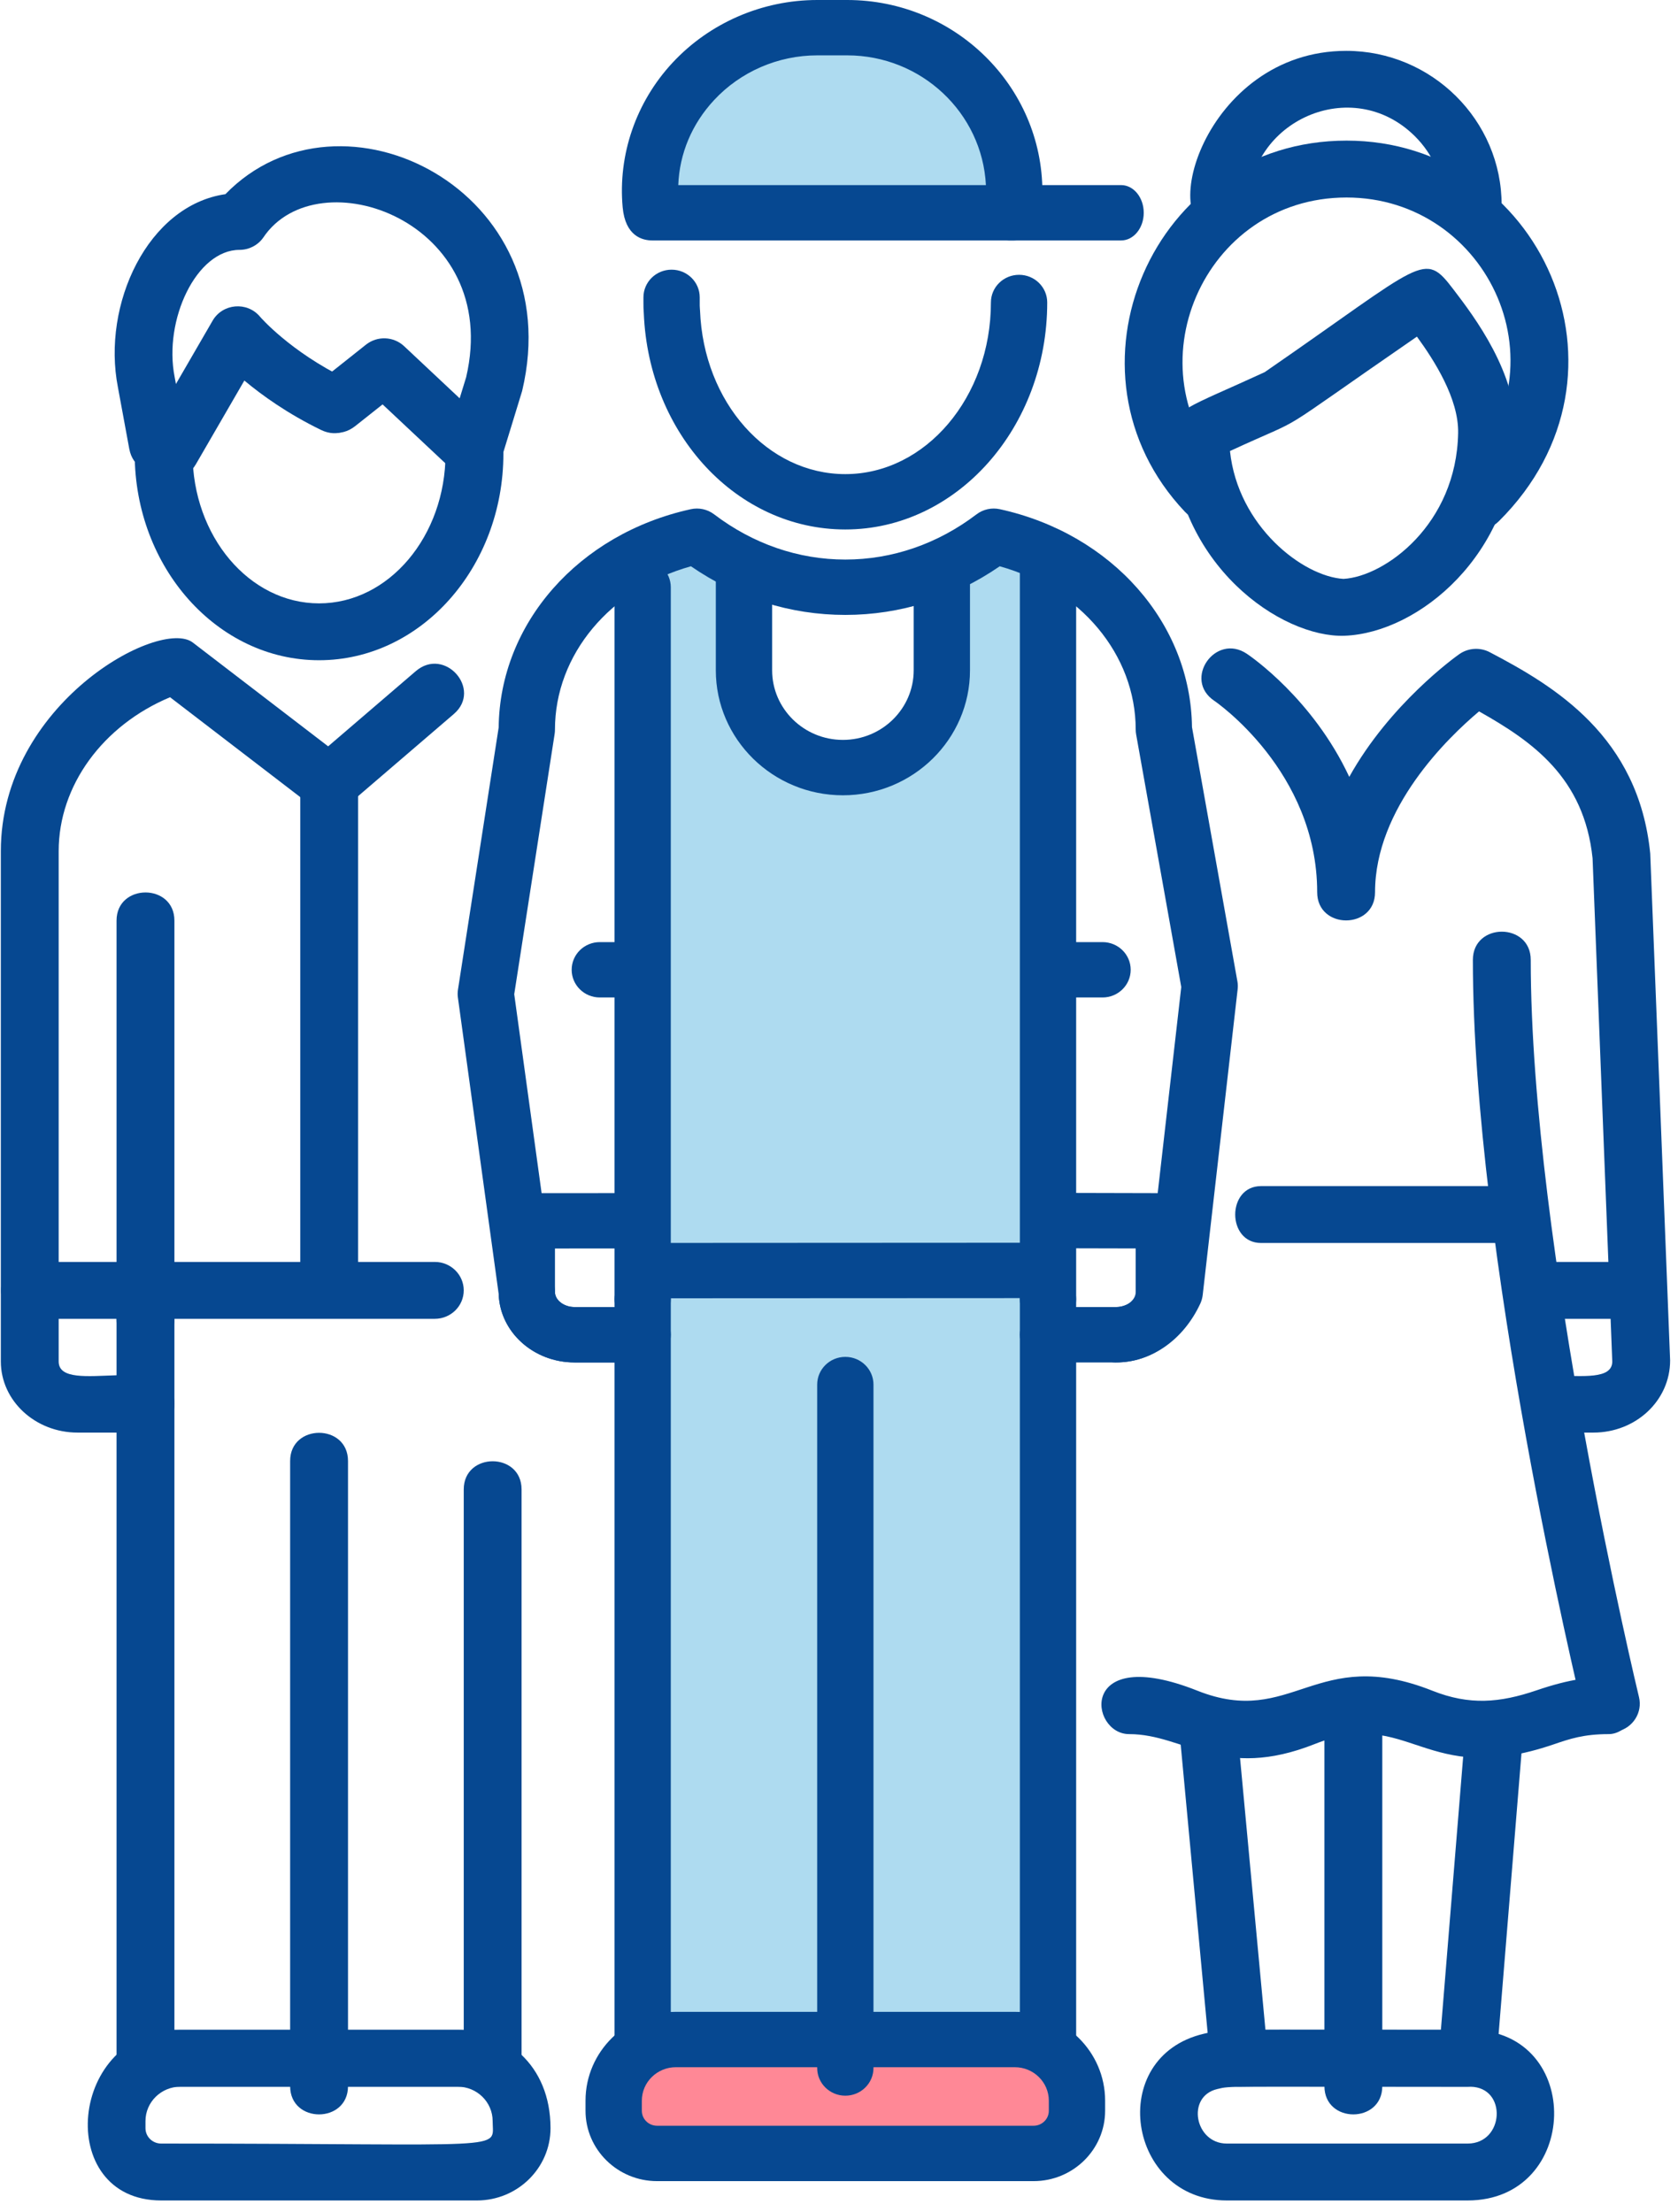 <?xml version="1.0" encoding="UTF-8"?>
<svg width="66px" height="87px" viewBox="0 0 66 87" version="1.1" xmlns="http://www.w3.org/2000/svg" xmlns:xlink="http://www.w3.org/1999/xlink">
    <!-- Generator: Sketch 57.1 (83088) - https://sketch.com -->
    <title>apprenticeships</title>
    <desc>Created with Sketch.</desc>
    <g id="apprenticeships" stroke="none" stroke-width="1" fill="none" fill-rule="evenodd">
        <g id="Group-4">
            <g id="Group-2" transform="translate(18, 0)">
                <g id="Group">
                    <path d="M7.276,21.414 L7.276,80.019 L23.221,80.019 L23.221,21.414 L20.564,21.04 L18.665,22.534 L18.665,26.266 C18.665,28.122 17.136,29.626 15.249,29.626 C13.362,29.626 11.832,28.122 11.832,26.266 L11.832,22.534 L7.276,21.414 Z" id="Fill-184" fill="#AEDBF0"></path>
                    <path d="M7.276,8.722 L22.462,8.722 L22.462,7.512 C22.462,3.439 19.104,0.137 14.961,0.137 L14.824,0.137 C10.579,0.137 7.204,3.597 7.328,7.769 C7.344,8.31 7.332,8.668 7.276,8.722 Z" id="Fill-186" fill="#AEDBF0"></path>
                    <path d="M25.897,53.579 C25.286,53.579 24.79,53.091 24.79,52.49 C24.79,51.888 25.286,51.401 25.897,51.401 C26.443,51.401 26.883,50.942 27.126,50.499 L28.462,38.815 L26.687,28.881 C26.676,28.819 26.67,28.756 26.67,28.693 C26.67,25.74 24.495,23.158 21.322,22.269 C19.501,23.523 17.412,24.182 15.249,24.182 C13.085,24.182 10.997,23.523 9.176,22.269 C6.003,23.158 3.828,25.74 3.828,28.693 C3.828,28.748 3.824,28.803 3.816,28.857 L2.226,39.098 L3.818,50.663 C3.825,50.712 3.828,50.761 3.828,50.81 C3.828,51.13 4.182,51.401 4.6,51.401 L7.277,51.401 C7.888,51.401 8.384,51.888 8.384,52.49 C8.384,53.091 7.888,53.579 7.277,53.579 L4.6,53.579 C2.983,53.579 1.662,52.381 1.615,50.892 L0.011,39.235 C-0.004,39.132 -0.003,39.027 0.012,38.925 L1.614,28.608 C1.656,24.519 4.751,20.997 9.169,20.025 C9.49,19.954 9.827,20.028 10.088,20.226 C11.618,21.39 13.403,22.005 15.249,22.005 C17.094,22.005 18.879,21.39 20.41,20.226 C20.67,20.028 21.006,19.954 21.329,20.025 C25.742,20.995 28.835,24.511 28.884,28.594 L30.67,38.593 C30.689,38.695 30.692,38.799 30.68,38.902 L29.305,50.931 C29.291,51.045 29.26,51.156 29.213,51.26 C28.551,52.69 27.281,53.579 25.897,53.579 Z" id="Fill-294" fill="#064891"></path>
                    <path d="M15.249,20.822 C10.994,20.822 7.517,17.091 7.322,12.323 C7.309,12.177 7.308,12.043 7.308,11.895 L7.308,11.694 C7.308,11.092 7.804,10.605 8.415,10.605 C9.027,10.605 9.522,11.092 9.522,11.694 L9.522,11.895 C9.522,11.983 9.52,12.062 9.529,12.15 C9.531,12.171 9.533,12.192 9.534,12.213 C9.671,15.82 12.181,18.645 15.249,18.645 C18.406,18.645 20.975,15.617 20.975,11.895 C20.975,11.294 21.471,10.807 22.083,10.807 C22.694,10.807 23.19,11.294 23.19,11.895 C23.19,16.818 19.628,20.822 15.249,20.822 Z" id="Fill-295" fill="#064891"></path>
                    <path d="M6.878,53.579 L4.6,53.579 C2.953,53.579 1.614,52.336 1.614,50.81 L1.614,48.01 C1.614,47.409 2.109,46.922 2.72,46.922 L7.086,46.92 L7.087,46.92 C7.698,46.92 8.194,47.407 8.194,48.008 C8.195,48.609 7.699,49.096 7.087,49.097 L3.828,49.098 L3.828,50.81 C3.828,51.13 4.182,51.401 4.6,51.401 L6.878,51.401 C7.489,51.401 7.985,51.888 7.985,52.49 C7.985,53.091 7.489,53.579 6.878,53.579 Z" id="Fill-296" fill="#064891"></path>
                    <path d="M7.884,51.056 C7.272,51.056 6.777,50.569 6.776,49.968 C6.776,49.367 7.272,48.88 7.883,48.879 L22.889,48.871 L22.89,48.871 C23.501,48.871 23.996,49.359 23.997,49.959 C23.997,50.561 23.501,51.048 22.89,51.049 L7.884,51.056 L7.884,51.056 Z" id="Fill-297" fill="#064891"></path>
                    <path d="M25.897,53.579 L23.221,53.579 C22.61,53.579 22.114,53.091 22.114,52.49 C22.114,51.888 22.61,51.401 23.221,51.401 L25.897,51.401 C26.316,51.401 26.67,51.13 26.67,50.81 L26.67,49.096 L23.684,49.089 C23.073,49.087 22.578,48.599 22.58,47.998 C22.581,47.397 23.077,46.912 23.687,46.912 C23.688,46.912 23.689,46.912 23.69,46.912 L27.78,46.922 C28.39,46.923 28.884,47.41 28.884,48.01 L28.884,50.81 C28.884,52.336 27.544,53.579 25.897,53.579 Z" id="Fill-298" fill="#064891"></path>
                    <path d="M7.277,81.294 C6.665,81.294 6.17,80.807 6.17,80.206 L6.17,51.089 C6.17,50.489 6.665,50.001 7.277,50.001 C7.888,50.001 8.384,50.489 8.384,51.089 L8.384,80.206 C8.384,80.807 7.888,81.294 7.277,81.294 Z" id="Fill-299" fill="#064891"></path>
                    <path d="M23.221,81.294 C22.61,81.294 22.114,80.807 22.114,80.206 L22.114,51.089 C22.114,50.489 22.61,50.001 23.221,50.001 C23.833,50.001 24.328,50.489 24.328,51.089 L24.328,80.206 C24.328,80.807 23.833,81.294 23.221,81.294 Z" id="Fill-300" fill="#064891"></path>
                    <path d="M7.277,52.178 C6.665,52.178 6.17,51.691 6.17,51.089 L6.17,23.094 C6.17,22.492 6.665,22.005 7.277,22.005 C7.888,22.005 8.384,22.492 8.384,23.094 L8.384,51.089 C8.384,51.691 7.888,52.178 7.277,52.178 Z" id="Fill-301" fill="#064891"></path>
                    <path d="M23.221,52.178 C22.61,52.178 22.114,51.691 22.114,51.089 L22.114,22.347 C22.114,21.745 22.61,21.258 23.221,21.258 C23.833,21.258 24.328,21.745 24.328,22.347 L24.328,51.089 C24.328,51.691 23.833,52.178 23.221,52.178 Z" id="Fill-302" fill="#064891"></path>
                    <path d="M21.771,80.088 L8.578,80.088 C7.189,80.088 6.063,81.195 6.063,82.561 L6.063,82.841 C6.063,83.794 6.849,84.567 7.819,84.567 L22.53,84.567 C23.5,84.567 24.286,83.794 24.286,82.841 L24.286,82.561 C24.286,81.195 23.16,80.088 21.771,80.088 Z" id="Fill-187" fill="#FF8896"></path>
                    <path d="M8.583,81.294 C7.845,81.294 7.245,81.885 7.245,82.61 L7.245,83.007 C7.245,83.332 7.513,83.596 7.844,83.596 L22.653,83.596 C22.984,83.596 23.253,83.332 23.253,83.007 L23.253,82.61 C23.253,81.885 22.653,81.294 21.915,81.294 L8.583,81.294 Z M22.653,85.774 L7.844,85.774 C6.293,85.774 5.03,84.533 5.03,83.007 L5.03,82.61 C5.03,80.684 6.624,79.117 8.583,79.117 L21.915,79.117 C23.874,79.117 25.467,80.684 25.467,82.61 L25.467,83.007 C25.467,84.533 24.205,85.774 22.653,85.774 L22.653,85.774 Z" id="Fill-303" fill="#064891"></path>
                    <path d="M15.249,82.414 C14.637,82.414 14.142,81.927 14.142,81.326 L14.142,54.449 C14.142,53.848 14.637,53.36 15.249,53.36 C15.86,53.36 16.356,53.848 16.356,54.449 L16.356,81.326 C16.356,81.927 15.86,82.414 15.249,82.414 Z" id="Fill-304" fill="#064891"></path>
                    <path d="M15.154,31.275 C12.398,31.275 10.155,29.07 10.155,26.36 L10.155,22.72 C10.155,22.119 10.651,21.632 11.263,21.632 C11.874,21.632 12.37,22.119 12.37,22.72 L12.37,26.36 C12.37,27.869 13.619,29.097 15.154,29.097 C16.689,29.097 17.938,27.869 17.938,26.36 L17.938,22.72 C17.938,22.119 18.434,21.632 19.045,21.632 C19.657,21.632 20.152,22.119 20.152,22.72 L20.152,26.36 C20.152,29.07 17.91,31.275 15.154,31.275 Z" id="Fill-305" fill="#064891"></path>
                    <path d="M8.678,7.279 L20.778,7.279 C20.634,4.442 18.242,2.177 15.321,2.177 L14.144,2.177 C12.605,2.177 11.126,2.818 10.087,3.936 C9.213,4.875 8.725,6.043 8.678,7.279 Z M21.893,9.456 L7.656,9.456 C7.266,9.456 6.595,9.287 6.491,8.153 C6.302,6.083 7.017,4.01 8.453,2.466 C9.91,0.899 11.984,-2.29150032e-13 14.144,-2.29150032e-13 L15.321,-2.29150032e-13 C19.555,-2.29150032e-13 23,3.387 23,7.549 L23,8.368 C23,8.969 22.504,9.456 21.893,9.456 L21.893,9.456 Z" id="Fill-306" fill="#064891"></path>
                    <path d="M26.096,9.456 L21.675,9.456 C21.184,9.456 20.786,8.969 20.786,8.368 C20.786,7.767 21.184,7.279 21.675,7.279 L26.096,7.279 C26.588,7.279 26.986,7.767 26.986,8.368 C26.986,8.969 26.588,9.456 26.096,9.456 Z" id="Fill-307" fill="#064891"></path>
                    <path d="M25.366,39.226 L23.885,39.226 C23.274,39.226 22.778,38.738 22.778,38.137 C22.778,37.536 23.274,37.049 23.885,37.049 L25.366,37.049 C25.978,37.049 26.473,37.536 26.473,38.137 C26.473,38.738 25.978,39.226 25.366,39.226 Z" id="Fill-323" fill="#064891"></path>
                    <path d="M7.072,39.226 L5.592,39.226 C4.98,39.226 4.485,38.738 4.485,38.137 C4.485,37.536 4.98,37.049 5.592,37.049 L7.072,37.049 C7.684,37.049 8.179,37.536 8.179,38.137 C8.179,38.738 7.684,39.226 7.072,39.226 Z" id="Fill-324" fill="#064891"></path>
                </g>
            </g>
            <g id="Group-3" transform="translate(0, 2)" fill="#064891">
                <path d="M12.55,23.964 C8.551,23.964 5.298,20.318 5.298,15.837 C5.298,14.359 7.574,14.357 7.574,15.837 C7.574,19.085 9.806,21.728 12.55,21.728 C15.293,21.728 17.524,19.085 17.524,15.837 C17.524,14.359 19.8,14.357 19.8,15.837 C19.8,20.318 16.547,23.964 12.55,23.964" id="Fill-213"></path>
                <path d="M19.377,80.06 L5.722,80.06 C5.094,80.06 4.584,79.56 4.584,78.942 L4.584,49.863 C4.584,48.386 6.86,48.383 6.86,49.863 L6.86,77.824 L18.24,77.824 L18.24,56.574 C18.24,55.096 20.515,55.094 20.515,56.574 L20.515,78.942 C20.515,79.56 20.006,80.06 19.377,80.06" id="Fill-214"></path>
                <path d="M4.584,49.863 L4.584,34.205 C4.584,32.728 6.86,32.726 6.86,34.205 L6.86,49.863 C6.86,51.341 4.584,51.343 4.584,49.863" id="Fill-215"></path>
                <path d="M11.412,80.04 L11.412,55.455 C11.412,53.978 13.688,53.976 13.688,55.455 L13.688,80.04 C13.688,81.518 11.412,81.521 11.412,80.04" id="Fill-216"></path>
                <path d="M7.097,80.06 C6.339,80.06 5.722,80.667 5.722,81.412 L5.722,81.692 C5.722,82.026 5.999,82.297 6.338,82.297 C20.256,82.297 19.377,82.605 19.377,81.412 C19.377,80.667 18.761,80.06 18.002,80.06 L7.097,80.06 Z M18.761,84.534 L6.338,84.534 C2.11,84.534 2.668,77.824 7.097,77.824 L18.002,77.824 C19.841,77.824 21.653,79.17 21.653,81.692 C21.653,83.259 20.355,84.534 18.761,84.534 L18.761,84.534 Z" id="Fill-217"></path>
                <path d="M17.102,49.863 L1.171,49.863 C-0.333,49.863 -0.336,47.626 1.171,47.626 L17.102,47.626 C17.73,47.626 18.24,48.127 18.24,48.745 C18.24,49.363 17.73,49.863 17.102,49.863" id="Fill-218"></path>
                <path d="M5.722,54.337 L3.048,54.337 C1.385,54.337 0.033,53.083 0.033,51.541 L0.033,31.47 C0.033,25.672 6.29,22.278 7.583,23.268 L12.907,27.35 L16.353,24.394 C17.491,23.419 18.98,25.109 17.85,26.079 L13.696,29.643 C13.285,29.995 12.677,30.011 12.247,29.682 L6.689,25.419 C4.046,26.524 2.308,28.892 2.308,31.47 L2.308,51.541 C2.308,52.964 6.86,51.006 6.86,53.218 C6.86,53.836 6.35,54.337 5.722,54.337" id="Fill-219"></path>
                <path d="M57.725,80.06 L48.735,80.06 C48.148,80.06 47.656,79.62 47.603,79.044 L46.435,66.556 C46.297,65.087 48.563,64.873 48.701,66.351 L49.773,77.824 L56.674,77.824 L57.627,66.141 C57.746,64.659 60.015,64.849 59.895,66.318 L58.859,79.031 C58.812,79.613 58.319,80.06 57.725,80.06" id="Fill-221"></path>
                <path d="M62.251,65.258 C62.074,64.528 57.932,47.253 57.932,35.748 C57.932,34.27 60.208,34.268 60.208,35.748 C60.208,46.993 64.422,64.565 64.466,64.741 C64.611,65.342 64.232,65.945 63.621,66.088 C62.999,66.23 62.395,65.852 62.251,65.258" id="Fill-222"></path>
                <path d="M52.093,80.04 L52.093,65.279 C52.093,63.801 54.369,63.799 54.369,65.279 L54.369,80.04 C54.369,81.518 52.093,81.521 52.093,80.04" id="Fill-223"></path>
                <path d="M47.877,80.153 C46.645,80.445 46.996,82.297 48.252,82.297 L57.726,82.297 C59.17,82.297 59.29,80.085 57.839,80.062 C47.991,80.06 48.446,80.019 47.877,80.153 Z M57.726,84.534 L48.252,84.534 C44.341,84.534 43.475,78.892 47.346,77.979 C48.219,77.772 47.819,77.824 57.883,77.825 C62.323,77.895 62.146,84.534 57.726,84.534 L57.726,84.534 Z" id="Fill-224"></path>
                <path d="M62.675,54.337 L61.196,54.337 C59.693,54.337 59.69,52.1 61.196,52.1 C62.221,52.1 63.415,52.258 63.415,51.541 L62.64,31.755 C62.309,28.57 60.263,27.152 58.175,25.976 C56.948,27.008 54.084,29.77 54.084,33.087 C54.084,34.565 51.808,34.567 51.808,33.087 C51.808,28.328 47.802,25.586 47.761,25.559 C46.518,24.725 47.802,22.878 49.043,23.711 C49.189,23.808 51.641,25.487 53.07,28.551 C54.67,25.677 57.239,23.836 57.396,23.726 C57.748,23.478 58.212,23.448 58.593,23.647 C61.15,24.986 64.451,26.957 64.908,31.569 C64.913,31.616 65.688,51.451 65.69,51.498 C65.691,53.083 64.338,54.337 62.675,54.337" id="Fill-225"></path>
                <path d="M64.268,49.863 L60.912,49.863 C59.408,49.863 59.406,47.626 60.912,47.626 L64.268,47.626 C64.896,47.626 65.406,48.127 65.406,48.745 C65.406,49.363 64.896,49.863 64.268,49.863" id="Fill-239"></path>
                <path d="M51.723,66.581 C48.043,68.044 46.618,66.195 44.411,66.195 C42.842,66.195 42.385,62.614 47.103,64.49 C50.837,65.971 51.75,62.665 56.343,64.49 C57.796,65.066 58.984,64.969 60.441,64.472 C65.62,62.701 64.665,66.195 63.274,66.195 C62.288,66.195 61.741,66.382 61.107,66.599 C56.005,68.339 55.458,65.098 51.723,66.581" id="Fill-246"></path>
                <path d="M11.81,48.372 L11.81,28.8 C11.81,27.322 14.085,27.32 14.085,28.8 L14.085,48.372 C14.085,49.85 11.81,49.852 11.81,48.372" id="Fill-247"></path>
                <path d="M59.508,46.881 L49.601,46.881 C48.246,46.881 48.244,44.644 49.601,44.644 L59.508,44.644 C60.073,44.644 60.532,45.145 60.532,45.762 C60.532,46.38 60.073,46.881 59.508,46.881" id="Fill-250"></path>
                <path d="M52.952,0 C56.312,0 59.07,2.731 59.063,6.072 C59.061,6.689 58.552,7.188 57.925,7.188 C57.924,7.188 57.923,7.188 57.922,7.188 C57.293,7.186 56.785,6.684 56.787,6.067 C56.789,5.044 56.382,4.078 55.641,3.347 C53.164,0.907 49.109,2.772 49.118,6.067 C49.12,6.684 48.611,7.186 47.983,7.188 C45.31,7.195 47.335,0 52.952,0" id="Fill-251"></path>
                <path d="M48.378,15.737 C48.689,18.696 51.247,20.672 52.843,20.765 C54.475,20.672 57.288,18.621 57.352,15.027 C57.378,13.678 56.411,12.171 55.731,11.238 C49.63,15.445 51.721,14.194 48.378,15.737 Z M46.06,15.108 C46.028,14.122 46.72,14.031 49.742,12.636 C56.063,8.277 55.988,7.835 57.174,9.391 C57.985,10.454 59.672,12.667 59.628,15.067 C59.541,19.806 55.799,22.89 52.887,23.001 C50.417,23.091 46.22,20.241 46.06,15.108 L46.06,15.108 Z" id="Fill-252"></path>
                <path d="M57.341,16.918 C61.767,12.52 58.533,5.767 52.963,5.767 C47.317,5.767 44.41,12.522 48.271,16.602 C49.299,17.687 47.625,19.207 46.605,18.125 C41.415,12.644 45.309,3.53 52.963,3.53 C60.558,3.53 64.795,12.688 58.96,18.491 C57.902,19.541 56.283,17.971 57.341,16.918" id="Fill-253"></path>
                <path d="M17.514,15.503 L18.335,12.834 C19.771,6.679 12.482,4.145 10.35,7.35 C10.138,7.648 9.791,7.826 9.421,7.826 C7.723,7.826 6.429,10.585 6.868,12.82 L7.317,15.251 C7.583,16.696 5.353,17.108 5.084,15.649 L4.638,13.23 C3.998,9.97 5.814,6.077 8.866,5.636 C13.396,0.973 22.414,5.49 20.537,13.375 C20.523,13.431 19.703,16.091 19.686,16.148 C19.253,17.559 17.079,16.915 17.514,15.503" id="Fill-254"></path>
                <path d="M5.731,15.153 L8.363,10.61 C8.754,9.935 9.717,9.845 10.227,10.454 C10.235,10.465 11.402,11.822 13.632,12.908 C14.976,13.563 13.969,15.56 12.625,14.907 C11.31,14.267 10.303,13.544 9.611,12.965 L7.704,16.257 C6.961,17.536 4.989,16.436 5.731,15.153" id="Fill-255"></path>
                <path d="M17.456,16.162 L15.048,13.903 L13.973,14.755 C12.804,15.682 11.382,13.946 12.548,13.02 L14.397,11.552 C14.841,11.201 15.481,11.226 15.894,11.613 L19.023,14.549 C20.108,15.567 18.54,17.18 17.456,16.162" id="Fill-256"></path>
            </g>
        </g>
    </g>
</svg>